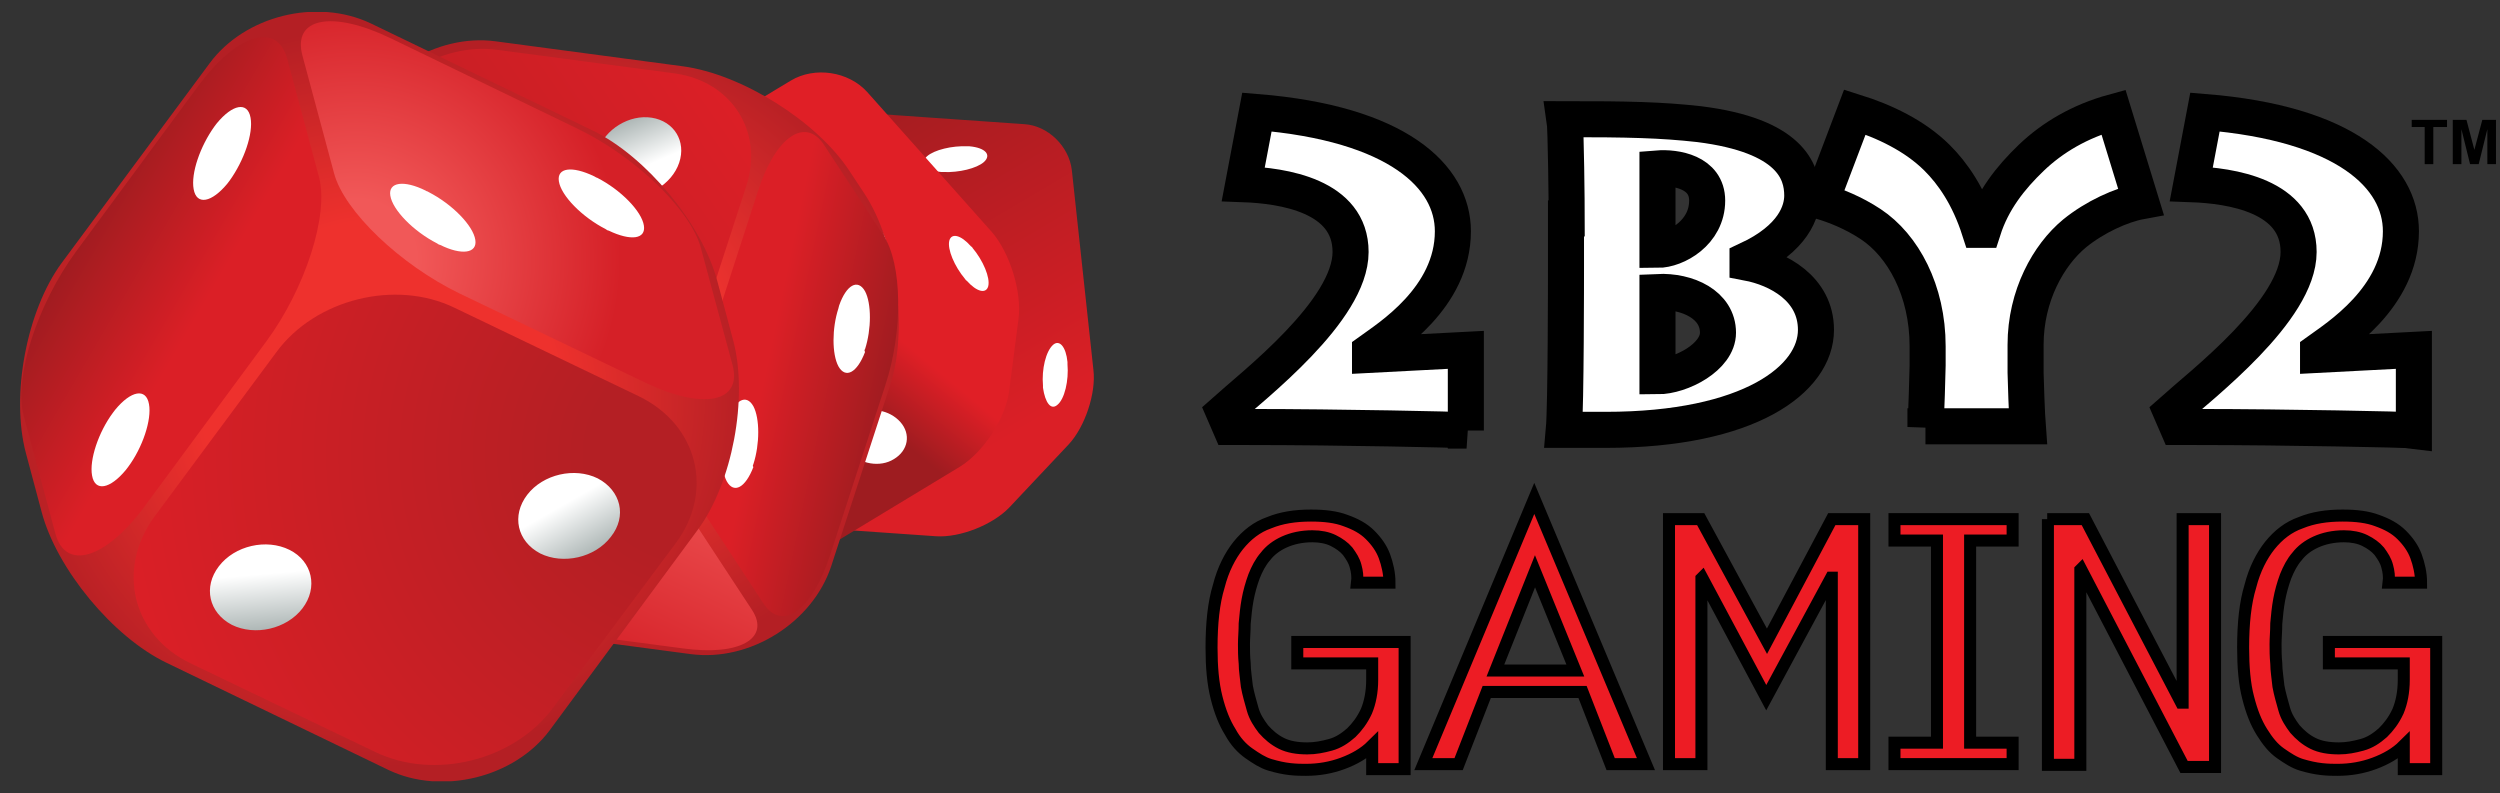 <svg width="104" height="33" viewBox="0 0 104 33" fill="none" xmlns="http://www.w3.org/2000/svg">
<rect x="0" y="0" width="104" height="33" fill="#333333" stroke="none"/>
<g clip-path="url(#clip0_17_748)">
<path d="M44.587 7.066C44.467 6.086 43.598 5.224 42.609 5.165L34.098 4.571C33.109 4.511 31.76 5.046 31.071 5.759L28.584 8.403C27.924 9.117 27.445 10.513 27.565 11.493L28.464 19.813C28.584 20.793 29.453 21.655 30.442 21.715L38.953 22.309C39.942 22.368 41.29 21.833 41.979 21.12L44.467 18.476C45.126 17.763 45.605 16.366 45.486 15.386L44.587 7.066Z" fill="url(#paint0_linear_17_748)"/>
<path d="M43.388 16.129C43.388 16.099 43.388 16.069 43.388 16.039C43.328 15.356 43.508 14.613 43.807 14.346C44.077 14.108 44.347 14.435 44.407 15.059C44.407 15.089 44.407 15.118 44.407 15.148C44.467 15.831 44.287 16.604 43.987 16.842C43.718 17.079 43.478 16.753 43.388 16.129Z" fill="white"/>
<path d="M39.252 7.156C39.222 7.156 39.192 7.156 39.162 7.156C38.503 7.096 38.233 6.799 38.563 6.502C38.863 6.234 39.612 6.056 40.241 6.086C40.271 6.086 40.301 6.086 40.331 6.086C40.99 6.145 41.26 6.442 40.931 6.74C40.631 7.007 39.882 7.185 39.252 7.156Z" fill="white"/>
<path d="M36.076 3.828C35.297 2.966 33.888 2.758 32.899 3.352L26.096 7.453C25.107 8.047 24.178 9.473 24.029 10.602L23.639 13.603C23.489 14.732 23.999 16.366 24.748 17.228L29.962 23.052C30.741 23.913 32.15 24.121 33.139 23.527L39.912 19.427C40.901 18.832 41.83 17.406 41.979 16.277L42.369 13.276C42.519 12.147 42.009 10.513 41.26 9.651L36.076 3.828Z" fill="url(#paint1_linear_17_748)"/>
<path d="M40.391 10.246C39.972 9.77 39.582 9.681 39.492 10.008C39.402 10.364 39.702 11.078 40.151 11.612C40.181 11.642 40.181 11.672 40.211 11.672C40.631 12.147 41.02 12.236 41.11 11.909C41.2 11.553 40.901 10.84 40.451 10.305C40.451 10.275 40.421 10.275 40.391 10.246Z" fill="white"/>
<path d="M36.196 8.909C35.776 8.433 35.386 8.344 35.297 8.671C35.207 9.027 35.506 9.741 35.956 10.275C35.986 10.305 35.986 10.335 36.016 10.335C36.435 10.81 36.825 10.899 36.915 10.572C37.005 10.216 36.705 9.473 36.255 8.968C36.226 8.968 36.226 8.938 36.196 8.909Z" fill="white"/>
<path d="M37.454 17.555C37.005 17.05 36.196 16.901 35.596 17.258C34.997 17.584 34.877 18.298 35.327 18.803C35.776 19.308 36.615 19.456 37.184 19.1C37.784 18.743 37.904 18.06 37.454 17.555Z" fill="white"/>
<path d="M13.989 21.833C15.338 23.883 18.454 25.844 20.912 26.171L28.733 27.211C31.191 27.538 33.798 25.904 34.577 23.557L37.035 16.01C37.784 13.692 37.304 10.097 35.956 8.047L35.327 7.096C33.978 5.046 30.861 3.085 28.404 2.758L20.612 1.718C18.155 1.391 15.518 3.025 14.768 5.373L12.311 12.92C11.562 15.237 12.041 18.832 13.39 20.883L13.989 21.833Z" fill="url(#paint2_radial_17_748)"/>
<path d="M15.668 17.406L23.07 18.387C25.437 18.713 27.984 17.109 28.734 14.851L31.041 7.75C31.79 5.492 30.442 3.382 28.074 3.055L20.702 2.075C18.335 1.748 15.787 3.352 15.038 5.61L12.731 12.712C11.982 14.999 13.3 17.109 15.668 17.406Z" fill="url(#paint3_linear_17_748)"/>
<path d="M26.006 8.136C26.936 8.284 27.954 7.66 28.254 6.769C28.554 5.878 28.044 5.046 27.115 4.897C26.186 4.749 25.167 5.373 24.868 6.264C24.568 7.155 25.078 7.987 26.006 8.136Z" fill="url(#paint4_linear_17_748)"/>
<path d="M34.517 23.141L36.825 16.039C37.574 13.781 37.544 10.959 36.735 9.77L34.278 6.026C33.498 4.838 32.24 5.7 31.521 7.987L29.213 15.089C28.464 17.347 28.494 20.169 29.303 21.358L31.76 25.102C32.539 26.29 33.768 25.399 34.517 23.141Z" fill="url(#paint5_linear_17_748)"/>
<path d="M35.986 14.524C36.255 13.692 36.255 12.623 35.986 12.117C35.686 11.583 35.207 11.85 34.907 12.712C34.907 12.741 34.877 12.801 34.877 12.831C34.607 13.662 34.607 14.732 34.877 15.237C35.177 15.772 35.656 15.505 35.986 14.643C35.956 14.584 35.956 14.554 35.986 14.524Z" fill="white"/>
<path d="M31.341 19.308C31.61 18.476 31.61 17.406 31.341 16.901C31.041 16.366 30.562 16.634 30.262 17.495C30.262 17.525 30.232 17.584 30.232 17.614C29.962 18.446 29.962 19.516 30.232 20.021C30.532 20.556 31.011 20.288 31.341 19.427C31.311 19.397 31.311 19.367 31.341 19.308Z" fill="white"/>
<path d="M21.002 25.993L28.404 26.973C30.771 27.3 32.06 26.558 31.281 25.369L28.823 21.625C28.044 20.437 25.467 19.189 23.1 18.892L15.697 17.911C13.33 17.614 12.011 18.327 12.82 19.516L15.278 23.259C16.057 24.448 18.634 25.666 21.002 25.993Z" fill="url(#paint6_linear_17_748)"/>
<path d="M29.842 11.701C29.213 9.324 26.876 6.502 24.658 5.432L15.428 0.975C13.18 -0.094 10.183 0.648 8.715 2.639L2.572 10.929C1.103 12.919 0.444 16.455 1.073 18.832L1.732 21.298C2.362 23.675 4.699 26.498 6.917 27.567L16.147 32.024C18.365 33.094 21.391 32.351 22.86 30.39L29.003 22.071C30.472 20.11 31.131 16.544 30.502 14.167L29.842 11.701Z" fill="url(#paint7_radial_17_748)"/>
<path d="M26.576 16.485L18.904 12.801C16.447 11.612 13.12 12.444 11.502 14.643L6.437 21.477C4.819 23.675 5.508 26.439 7.936 27.598L15.608 31.282C18.065 32.47 21.391 31.638 23.01 29.44L28.104 22.606C29.723 20.437 29.033 17.674 26.576 16.485Z" fill="url(#paint8_radial_17_748)"/>
<path d="M24.868 19.902C23.909 19.427 22.59 19.724 21.931 20.585C21.272 21.447 21.511 22.517 22.47 23.022C23.429 23.497 24.748 23.2 25.407 22.338C26.096 21.477 25.827 20.407 24.868 19.902Z" fill="url(#paint9_linear_17_748)"/>
<path d="M12.041 22.873C11.082 22.398 9.764 22.695 9.105 23.557C8.445 24.418 8.685 25.488 9.644 25.993C10.603 26.468 11.921 26.171 12.581 25.31C13.24 24.448 13 23.349 12.041 22.873Z" fill="url(#paint10_linear_17_748)"/>
<path d="M8.236 3.59L3.171 10.454C1.553 12.652 0.564 15.713 0.983 17.287L2.302 22.19C2.721 23.765 4.4 23.259 6.018 21.061L11.083 14.197C12.701 11.998 13.69 8.938 13.27 7.363L11.952 2.461C11.532 0.886 9.854 1.391 8.236 3.59Z" fill="url(#paint11_linear_17_748)"/>
<path d="M8.925 5.254C8.325 6.086 7.936 7.215 8.056 7.869C8.176 8.552 8.805 8.433 9.464 7.631C9.494 7.601 9.524 7.542 9.554 7.512C10.153 6.68 10.543 5.551 10.423 4.897C10.303 4.214 9.674 4.333 9.015 5.135C8.985 5.165 8.955 5.224 8.925 5.254Z" fill="white"/>
<path d="M4.699 17.168C4.1 17.971 3.71 19.129 3.83 19.783C3.95 20.466 4.579 20.348 5.239 19.545C5.269 19.516 5.299 19.456 5.329 19.427C5.928 18.624 6.318 17.465 6.198 16.812C6.078 16.128 5.448 16.247 4.789 17.049C4.759 17.079 4.729 17.139 4.699 17.168Z" fill="white"/>
<path d="M23.939 5.313L16.267 1.599C13.809 0.411 12.161 0.738 12.581 2.312L13.899 7.215C14.319 8.79 16.657 11.018 19.114 12.207L26.786 15.891C29.243 17.079 30.891 16.753 30.472 15.178L29.153 10.305C28.734 8.73 26.396 6.472 23.939 5.313Z" fill="url(#paint12_radial_17_748)"/>
<path d="M24.718 7.334C23.789 6.888 23.16 6.977 23.249 7.542C23.339 8.136 24.208 9.027 25.197 9.532C25.227 9.562 25.287 9.592 25.317 9.592C26.246 10.038 26.876 9.948 26.786 9.384C26.696 8.79 25.827 7.898 24.838 7.393C24.808 7.393 24.778 7.364 24.718 7.334Z" fill="white"/>
<path d="M17.705 7.928C16.806 7.482 16.147 7.571 16.237 8.136C16.327 8.73 17.196 9.622 18.185 10.127C18.215 10.156 18.275 10.186 18.305 10.186C19.204 10.632 19.863 10.543 19.773 9.978C19.683 9.384 18.814 8.493 17.825 7.987C17.795 7.958 17.735 7.958 17.705 7.928Z" fill="white"/>
<path d="M61.009 17.911C60.799 17.882 59.511 17.852 57.803 17.822C56.064 17.792 53.907 17.763 51.839 17.763H51.18L50.91 17.139C52.169 16.01 56.184 12.92 56.184 10.483C56.184 8.136 53.367 7.72 51.719 7.661L52.288 4.66C58.132 5.135 60.44 7.334 60.44 9.622C60.44 12.385 57.773 14.049 56.993 14.613V14.762L60.979 14.554V17.911H61.009Z" fill="white" stroke="black" stroke-width="1.5" stroke-miterlimit="10"/>
<path d="M65.175 9.087C65.175 8.552 65.145 5.343 65.085 4.957C67.722 4.957 69.1 4.987 70.689 5.165C74.465 5.64 74.974 7.126 74.974 8.136C74.974 8.79 74.615 9.919 72.697 10.81V10.929C73.955 11.167 75.544 11.999 75.544 13.722C75.544 15.772 72.787 17.882 66.793 17.882H65.055C65.145 16.901 65.145 11.434 65.145 11.107V9.087H65.175ZM68.951 10.394C69.73 10.394 71.018 9.681 71.018 8.344C71.018 7.155 69.7 6.947 68.951 7.007V10.394ZM68.951 15.653C69.94 15.653 71.468 14.851 71.468 13.841C71.468 12.682 70.209 12.088 68.951 12.147V15.653Z" fill="white" stroke="black" stroke-width="1.5" stroke-miterlimit="10"/>
<path d="M80.099 17.763C80.129 17.347 80.189 15.445 80.189 15.207V14.405C80.189 12.088 79.17 10.216 77.821 9.324C77.102 8.849 76.353 8.552 75.753 8.374L77.162 4.66C78.391 5.046 79.649 5.64 80.578 6.561C81.237 7.215 81.897 8.166 82.346 9.562H82.496C82.886 8.344 83.635 7.393 84.504 6.561C85.373 5.729 86.512 5.046 87.92 4.66L89.059 8.374C88.25 8.522 87.141 9.027 86.302 9.711C85.223 10.602 84.264 12.296 84.264 14.346V15.505C84.264 15.742 84.324 17.347 84.354 17.733H80.099V17.763Z" fill="white" stroke="black" stroke-width="1.5" stroke-miterlimit="10"/>
<path d="M100.417 17.911C100.207 17.882 98.919 17.852 97.21 17.822C95.472 17.792 93.315 17.763 91.247 17.763H90.588L90.318 17.139C91.576 16.01 95.622 12.92 95.622 10.483C95.622 8.136 92.805 7.72 91.157 7.661L91.726 4.66C97.57 5.135 99.878 7.334 99.878 9.622C99.878 12.385 97.21 14.049 96.431 14.613V14.762L100.417 14.554V17.911Z" fill="white" stroke="black" stroke-width="1.5" stroke-miterlimit="10"/>
<path d="M53.967 27.597V26.706H58.432V31.995H57.083V31.014C56.754 31.341 56.334 31.579 55.855 31.757C55.375 31.935 54.866 32.025 54.326 32.025C54.146 32.025 53.937 32.025 53.667 31.995C53.397 31.965 53.127 31.906 52.828 31.817C52.528 31.727 52.258 31.549 51.959 31.341C51.659 31.133 51.389 30.836 51.18 30.45C50.94 30.064 50.76 29.618 50.61 29.024C50.46 28.429 50.4 27.746 50.4 26.944C50.4 25.934 50.49 25.072 50.7 24.389C50.88 23.675 51.18 23.111 51.509 22.695C51.869 22.249 52.288 21.922 52.798 21.744C53.307 21.536 53.877 21.447 54.536 21.447C55.105 21.447 55.585 21.506 55.974 21.655C56.394 21.804 56.724 21.982 56.993 22.249C57.263 22.517 57.473 22.814 57.593 23.141C57.713 23.467 57.803 23.854 57.803 24.24H56.454C56.484 24.002 56.454 23.765 56.394 23.557C56.334 23.319 56.214 23.141 56.064 22.933C55.914 22.754 55.705 22.606 55.465 22.487C55.225 22.368 54.926 22.309 54.596 22.309C54.146 22.309 53.757 22.398 53.427 22.546C53.097 22.695 52.828 22.903 52.648 23.141C52.438 23.378 52.288 23.675 52.169 23.973C52.049 24.299 51.959 24.626 51.899 24.953C51.839 25.28 51.809 25.607 51.779 25.934C51.779 26.26 51.749 26.528 51.749 26.795C51.749 27.033 51.749 27.3 51.779 27.597C51.779 27.895 51.839 28.221 51.869 28.548C51.929 28.875 52.019 29.172 52.109 29.499C52.199 29.826 52.378 30.093 52.558 30.331C52.768 30.569 53.008 30.777 53.307 30.925C53.607 31.074 53.967 31.133 54.386 31.133C54.716 31.133 55.016 31.074 55.345 30.985C55.675 30.895 55.944 30.717 56.214 30.48C56.454 30.242 56.664 29.974 56.843 29.588C56.993 29.232 57.083 28.786 57.083 28.281V27.597H53.967Z" fill="#ED1C24" stroke="black" stroke-width="0.5" stroke-miterlimit="10"/>
<path d="M68.471 31.787H67.003L65.834 28.786H61.848L60.679 31.787H59.211L63.826 20.734L68.471 31.787ZM62.208 27.895H65.534L63.856 23.765L62.208 27.895Z" fill="#ED1C24" stroke="black" stroke-width="0.5" stroke-miterlimit="10"/>
<path d="M76.203 21.596H77.551V31.787H76.203V24.032H76.173L73.476 29.024L70.809 24.032L70.779 24.062V31.787H69.43V21.596H70.749L73.506 26.676L76.203 21.596Z" fill="#ED1C24" stroke="black" stroke-width="0.5" stroke-miterlimit="10"/>
<path d="M83.725 22.487H81.957V30.895H83.725V31.787H78.81V30.895H80.578V22.487H78.81V21.596H83.725V22.487Z" fill="#ED1C24" stroke="black" stroke-width="0.5" stroke-miterlimit="10"/>
<path d="M85.163 21.596H86.751L90.737 29.232H90.797V21.596H92.146V31.906H90.857L86.572 23.675L86.542 23.705V31.817H85.193V21.596H85.163Z" fill="#ED1C24" stroke="black" stroke-width="0.5" stroke-miterlimit="10"/>
<path d="M96.881 27.597V26.706H101.346V31.995H99.997V31.014C99.668 31.341 99.248 31.579 98.769 31.757C98.289 31.935 97.78 32.025 97.24 32.025C97.061 32.025 96.851 32.025 96.581 31.995C96.311 31.965 96.042 31.906 95.742 31.817C95.442 31.727 95.173 31.549 94.873 31.341C94.573 31.133 94.334 30.836 94.094 30.45C93.854 30.064 93.674 29.618 93.524 29.024C93.374 28.459 93.314 27.746 93.314 26.944C93.314 25.934 93.404 25.072 93.614 24.389C93.794 23.675 94.094 23.111 94.423 22.695C94.783 22.249 95.203 21.922 95.712 21.744C96.221 21.536 96.791 21.447 97.45 21.447C98.019 21.447 98.499 21.506 98.889 21.655C99.308 21.804 99.638 21.982 99.907 22.249C100.177 22.517 100.387 22.814 100.507 23.141C100.627 23.467 100.717 23.854 100.717 24.24H99.368C99.398 24.002 99.368 23.765 99.308 23.557C99.248 23.319 99.128 23.141 98.978 22.933C98.829 22.754 98.619 22.606 98.379 22.487C98.139 22.368 97.84 22.309 97.51 22.309C97.061 22.309 96.671 22.398 96.341 22.546C96.012 22.695 95.742 22.903 95.562 23.141C95.352 23.378 95.203 23.675 95.083 23.973C94.963 24.299 94.873 24.626 94.813 24.953C94.753 25.28 94.723 25.607 94.693 25.934C94.693 26.26 94.663 26.528 94.663 26.795C94.663 27.033 94.663 27.3 94.693 27.597C94.693 27.895 94.753 28.221 94.783 28.548C94.843 28.875 94.933 29.172 95.023 29.499C95.113 29.826 95.292 30.093 95.472 30.331C95.682 30.569 95.922 30.777 96.221 30.925C96.521 31.074 96.881 31.133 97.3 31.133C97.63 31.133 97.93 31.074 98.259 30.985C98.589 30.895 98.859 30.717 99.128 30.48C99.368 30.242 99.578 29.974 99.758 29.588C99.907 29.232 99.997 28.786 99.997 28.281V27.597H96.881Z" fill="#ED1C24" stroke="black" stroke-width="0.5" stroke-miterlimit="10"/>
<path d="M100.867 6.829V5.284H100.327V4.986H101.796V5.284H101.226V6.829H100.867Z" fill="black"/>
<path d="M102.035 6.829V4.986H102.605L102.934 6.234L103.264 4.986H103.833V6.829H103.474V5.373L103.114 6.829H102.755L102.395 5.373V6.829H102.035Z" fill="black"/>
</g>
<defs>
<linearGradient id="paint0_linear_17_748" x1="31.633" y1="5.279" x2="41.301" y2="21.663" gradientUnits="userSpaceOnUse">
<stop stop-color="#9E1C20"/>
<stop offset="0.862" stop-color="#DB1F26"/>
</linearGradient>
<linearGradient id="paint1_linear_17_748" x1="26.92" y1="20.727" x2="37.865" y2="7.429" gradientUnits="userSpaceOnUse">
<stop offset="0.497" stop-color="#9E1C20"/>
<stop offset="0.685" stop-color="#E01F26"/>
</linearGradient>
<radialGradient id="paint2_radial_17_748" cx="0" cy="0" r="1" gradientUnits="userSpaceOnUse" gradientTransform="translate(24.663 14.461) rotate(161.868) scale(13.478 13.386)">
<stop offset="0.397" stop-color="#EE332F"/>
<stop offset="1" stop-color="#B41F24"/>
</radialGradient>
<linearGradient id="paint3_linear_17_748" x1="13.542" y1="15.935" x2="30.282" y2="4.34" gradientUnits="userSpaceOnUse">
<stop stop-color="#B41F24"/>
<stop offset="1" stop-color="#DB1F26"/>
</linearGradient>
<linearGradient id="paint4_linear_17_748" x1="25.956" y1="5.102" x2="27.177" y2="7.962" gradientUnits="userSpaceOnUse">
<stop stop-color="#AFB8B7"/>
<stop offset="0.649" stop-color="white"/>
<stop offset="1" stop-color="white"/>
</linearGradient>
<linearGradient id="paint5_linear_17_748" x1="37.094" y1="16.41" x2="27.079" y2="14.314" gradientUnits="userSpaceOnUse">
<stop stop-color="#9E1C20"/>
<stop offset="0.521" stop-color="#DB1F26"/>
</linearGradient>
<linearGradient id="paint6_linear_17_748" x1="25.062" y1="16.255" x2="19.524" y2="27.848" gradientUnits="userSpaceOnUse">
<stop offset="0.012" stop-color="#F15858"/>
<stop offset="0.804" stop-color="#D52027"/>
</linearGradient>
<radialGradient id="paint7_radial_17_748" cx="0" cy="0" r="1" gradientUnits="userSpaceOnUse" gradientTransform="translate(15.788 16.505) scale(15.56 15.427)">
<stop offset="0.476" stop-color="#EE312D"/>
<stop offset="1" stop-color="#B41F24"/>
</radialGradient>
<radialGradient id="paint8_radial_17_748" cx="0" cy="0" r="1" gradientUnits="userSpaceOnUse" gradientTransform="translate(28.772 18.924) scale(24.053 23.848)">
<stop offset="0.179" stop-color="#B41F24"/>
<stop offset="1" stop-color="#DB1F26"/>
</radialGradient>
<linearGradient id="paint9_linear_17_748" x1="24.588" y1="23.018" x2="22.804" y2="19.9" gradientUnits="userSpaceOnUse">
<stop stop-color="#AFB8B7"/>
<stop offset="0.649" stop-color="white"/>
<stop offset="1" stop-color="white"/>
</linearGradient>
<linearGradient id="paint10_linear_17_748" x1="11.007" y1="26.181" x2="10.7" y2="22.651" gradientUnits="userSpaceOnUse">
<stop stop-color="#AFB8B7"/>
<stop offset="0.649" stop-color="white"/>
<stop offset="1" stop-color="white"/>
</linearGradient>
<linearGradient id="paint11_linear_17_748" x1="3.023" y1="9.983" x2="13.094" y2="15.847" gradientUnits="userSpaceOnUse">
<stop stop-color="#9E1C20"/>
<stop offset="0.521" stop-color="#DB1F26"/>
</linearGradient>
<radialGradient id="paint12_radial_17_748" cx="0" cy="0" r="1" gradientUnits="userSpaceOnUse" gradientTransform="translate(14.811 10.78) scale(12.974 12.863)">
<stop offset="0.193" stop-color="#F15858"/>
<stop offset="0.85" stop-color="#D52027"/>
</radialGradient>
<clipPath id="clip0_17_748">
<rect width="103" height="32" fill="white" transform="translate(0.833 0.5)"/>
</clipPath>
</defs>
</svg>
